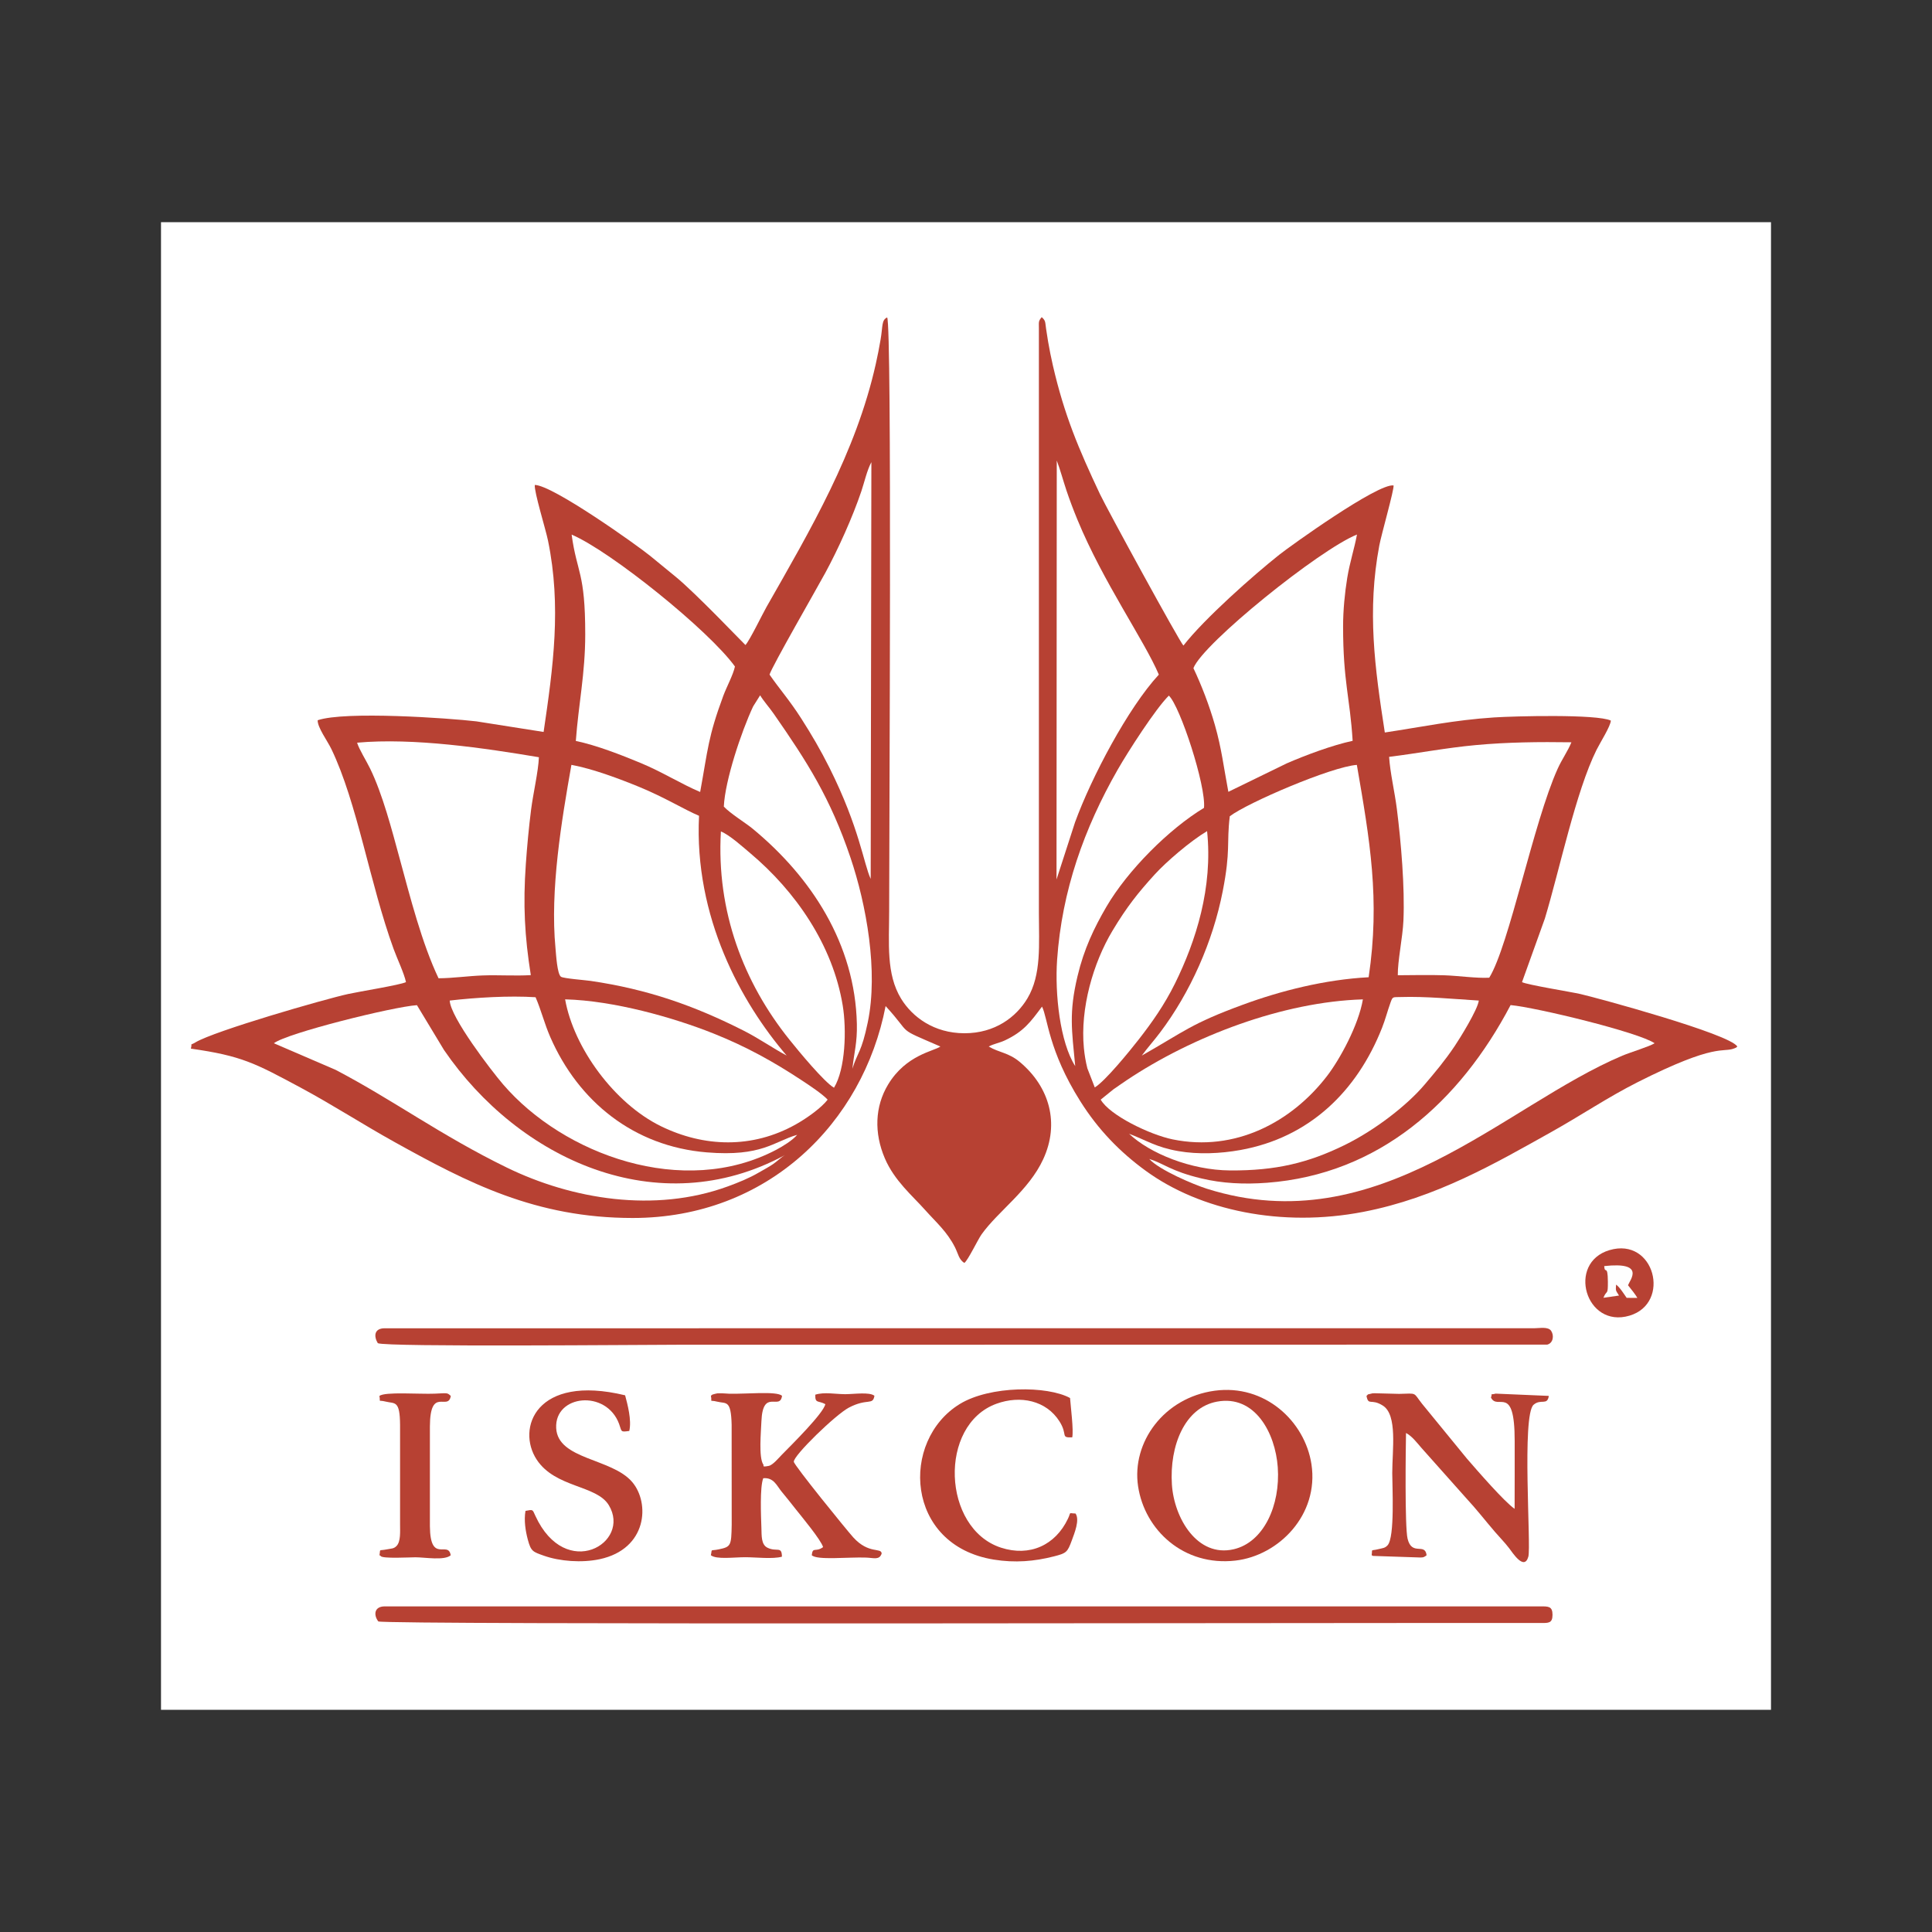 <?xml version="1.0" encoding="UTF-8"?>
<!DOCTYPE svg PUBLIC "-//W3C//DTD SVG 1.1//EN" "http://www.w3.org/Graphics/SVG/1.1/DTD/svg11.dtd">
<!-- Creator: CorelDRAW 2020 (64-Bit) -->
<svg xmlns="http://www.w3.org/2000/svg" xml:space="preserve" width="3in" height="3in" version="1.1" style="shape-rendering:geometricPrecision; text-rendering:geometricPrecision; image-rendering:optimizeQuality; fill-rule:evenodd; clip-rule:evenodd"
viewBox="0 0 620.5 620.5"
 xmlns:xlink="http://www.w3.org/1999/xlink"
 xmlns:xodm="http://www.corel.com/coreldraw/odm/2003">
 <rect x="0" y="0" width="620.5" height="620.5" fill="#333333" stroke="none"/>
 <defs>
  <style type="text/css">
   <![CDATA[
    .fil3 {fill:none}
    .fil2 {fill:#FEFEFE}
    .fil1 {fill:#B74133}
    .fil0 {fill:white}
   ]]>
  </style>
 </defs>
 <g id="Layer_x0020_1">
  <g id="_2380551506288">
   <polygon class="fil0" points="51.71,549.14 568.79,549.14 568.79,71.36 51.71,71.36 "/>
   <path class="fil1" d="M239.41 207.16c-0.3,-0.2 -16.06,-16.76 -22.38,-21.9l-8.25 -6.76c-4.16,-3.38 -31.25,-22.69 -37.02,-22.75 -0.25,2.2 3.49,14.18 4.24,17.86 4.35,21.16 1.67,40.59 -1.41,61.47l-21.58 -3.4c-9.08,-1.06 -42.16,-3.36 -50.99,-0.36 -0.06,2.32 3.14,6.62 4.39,9.22 8.34,17.28 12.38,43.33 20.02,64.28 1.09,3 3.37,7.79 3.96,10.61 -2.04,0.95 -14.99,3.02 -18.52,3.8 -7.73,1.69 -43.04,11.89 -49.08,15.54 -2.14,1.29 -0.91,-0.2 -1.49,2.02 16.36,2.33 20.59,4.66 35.17,12.48 10.37,5.57 19.97,11.81 30.12,17.45 23.73,13.18 45.46,24.46 76.62,24.46 43.43,0 73.98,-30.63 81.22,-68.06 8.93,9.73 2.89,6.6 17.59,12.99 -2.05,1.51 -11.01,2.63 -16.79,12.21 -4.28,7.08 -4.52,15.6 -1.05,23.7 3.08,7.2 8.84,11.99 12.91,16.56 3.6,4.04 7.05,6.94 9.64,12.06 1,1.99 1.25,3.97 3,4.97 1.16,-0.84 4.34,-7.52 5.52,-9.17 5.35,-7.5 15.14,-14.03 19.81,-24.16 5.27,-11.43 2.1,-23.14 -7.54,-31.21 -3.64,-3.05 -6.65,-2.96 -9.97,-4.96 1.59,-0.87 3.46,-1.15 5.2,-1.97 6.01,-2.84 8.22,-5.88 11.91,-10.85 1.88,3.67 1.99,14.04 12.3,30.4 5.76,9.15 12.75,16.33 21.06,22.37 17.54,12.75 43.62,18.21 69.81,13.16 23.42,-4.52 42.45,-15.61 60.58,-25.75 9.54,-5.34 17.88,-11.02 27.54,-15.9 25.44,-12.84 27.23,-9.36 31.03,-10.85 0.8,-0.31 0.5,-0.19 0.99,-0.6 -2.28,-4.04 -45.44,-15.75 -50.37,-16.86 -3.4,-0.76 -16.77,-2.9 -18.78,-3.82l7.34 -20.42c4.76,-15.78 9.96,-40.86 16.61,-54.21 1.12,-2.25 4.54,-7.65 4.58,-9.38 -4.5,-2.13 -31.02,-1.43 -37.5,-1.01 -12.94,0.85 -23.2,3.06 -35.09,4.84 -3.25,-20.94 -5.72,-39.08 -1.77,-60.06 0.67,-3.58 4.78,-17.88 4.58,-19.29 -5.03,-0.75 -33.13,19.42 -36.71,22.26 -8.3,6.58 -24.14,20.61 -30.78,29.17 -1.23,-1.17 -24.6,-43.97 -26.81,-48.65 -6.82,-14.47 -11.43,-25.32 -15.11,-41.28 -0.6,-2.59 -1.08,-5.06 -1.55,-7.73 -0.23,-1.32 -0.42,-2.61 -0.64,-4.08 -0.32,-2.19 -0.1,-2.57 -1.4,-3.74 -1.12,1.31 -0.91,1.52 -0.91,3.63l0 187.7c0,10.1 0.88,19.84 -3.69,27.47 -3.6,6 -10.4,11.2 -20.22,11.19 -9.81,-0.01 -16.75,-5.24 -20.34,-11.09 -4.87,-7.95 -3.84,-17.93 -3.84,-28.09 0,-25.75 0.93,-188.33 -0.64,-190.72 -1.86,0.86 -1.37,2.79 -2.11,7.1 -0.45,2.66 -0.94,5.12 -1.53,7.78 -6.37,28.53 -20.96,53.25 -35.12,78.13 -1.32,2.32 -5.38,10.71 -6.74,12.19z"/>
   <path class="fil0" d="M394.97 262.16c-1.08,8.92 0.33,10.75 -2.26,24.04 -3.16,16.22 -10.41,32.56 -20.18,45.48 -2.06,2.72 -3.95,4.79 -5.82,7.34 13.8,-7.82 15.69,-10.18 32.49,-16.35 12.05,-4.43 26.26,-8.06 40.37,-8.81 3.73,-25 0.36,-44.14 -3.79,-68.2 -8.21,0.6 -35.14,12.18 -40.8,16.49z"/>
   <path class="fil0" d="M252.66 339.03c-14.64,-17.05 -29.76,-44.52 -28.15,-77.02 -4.63,-1.94 -10.98,-5.89 -19.15,-9.25 -6.17,-2.54 -14.95,-5.85 -21.84,-7.11 -3.17,17.95 -6.9,40.19 -5.11,58.9 0.18,1.93 0.53,8.3 1.76,9.15 0.82,0.56 7.84,1.09 9.48,1.33 18.43,2.7 33.36,7.98 49.16,15.97 4.85,2.45 9.36,5.62 13.85,8.02z"/>
   <path class="fil0" d="M140.86 314.19c4.5,-0.01 9.56,-0.75 14.27,-0.91 5.05,-0.18 10.41,0.2 15.35,-0.1 -1.98,-12.45 -2.52,-22.62 -1.6,-35.65 0.42,-5.92 0.96,-11.72 1.69,-17.49 0.65,-5.14 2.33,-12.28 2.51,-16.84 -17.26,-2.9 -40.2,-6.32 -58.39,-4.67 0.62,2.09 2.98,5.84 4.14,8.23 4.04,8.24 7.03,19.8 9.48,28.79 3.46,12.7 7.16,27.3 12.54,38.65z"/>
   <path class="fil0" d="M446.14 243.08c0.32,5.09 1.81,11.31 2.49,16.74 1.35,10.67 2.58,25.19 2.11,35.84 -0.24,5.43 -1.87,12.96 -1.81,17.56 5.04,-0.02 9.82,-0.15 14.89,0.01 4.46,0.14 10.39,1.01 14.48,0.78 6.38,-10.29 14.19,-49.89 21.97,-67.1 1.39,-3.09 3.31,-5.73 4.42,-8.51 -10.35,-0.15 -20.48,-0.05 -30.73,0.9 -9.55,0.88 -18.51,2.63 -27.82,3.78z"/>
   <path class="fil0" d="M184.93 237.97c6.7,1.39 14.68,4.53 20.88,7.1 6.81,2.82 13.05,6.76 19.06,9.29 2.52,-13.75 2.51,-17.6 7.42,-30.86 1.05,-2.84 3.23,-6.86 3.75,-9.44 -8.32,-11.55 -39.88,-37.01 -52.45,-42.36 1.71,12.49 4.37,11.91 4.37,32.02 0,12.64 -2.16,22.42 -3.02,34.24z"/>
   <path class="fil0" d="M383.29 214.59c2.61,5.52 5.08,11.89 6.91,18.3 2.13,7.45 2.84,13.65 4.31,21.42l18.73 -9.13c5.95,-2.59 14.61,-5.84 21.19,-7.25 -0.88,-14.1 -3.07,-18.99 -3.07,-36.79 0,-5.11 0.55,-10.75 1.34,-15.58 0.84,-5.09 2.28,-9.34 3.12,-13.88 -11.98,4.78 -49.47,34.96 -52.53,42.91z"/>
   <path class="fil1" d="M390.1 446.66c-16.29,2.23 -26.71,16.59 -24.58,30.7 2.12,14.07 14.68,25.76 31.28,23.85 13.88,-1.6 26.86,-14.69 24.4,-30.94 -2.09,-13.77 -14.94,-25.82 -31.1,-23.61z"/>
   <path class="fil0" d="M353.51 353.17c2.88,5.02 15.77,11.26 23.13,12.77 19.99,4.09 38.15,-5.5 49.58,-20.38 4.13,-5.38 10.11,-16.35 11.5,-24.59 -25.78,0.78 -54.73,11.87 -75.82,25.93 -1.54,1.03 -2.94,2.04 -4.3,2.96l-4.09 3.31z"/>
   <path class="fil0" d="M265.81 353.17c-1.67,-1.81 -5.9,-4.62 -8.31,-6.2 -9.11,-6.01 -17.82,-10.84 -28.37,-15.05 -12.87,-5.13 -31.98,-10.55 -47.63,-10.96 2.76,15.59 15.85,33.45 30.76,40.74 13.81,6.75 29.34,7.28 43.35,-0.59 3.65,-2.05 8.26,-5.37 10.2,-7.93z"/>
   <path class="fil0" d="M87.97 335.07l19.83 8.54c18.56,9.72 33.83,21.07 54.96,31.37 20.94,10.21 47.49,14.63 70.93,6.08 3.48,-1.27 6.87,-2.64 10.01,-4.47 1.72,-1 3.13,-1.73 4.55,-2.69 1.48,-1.01 2.59,-2.2 3.88,-2.94 -40.84,22.12 -85.57,1.32 -109.53,-33.73l-8.69 -14.4c-7.58,0.49 -41.7,8.95 -45.95,12.23z"/>
   <path class="fil0" d="M369.12 372.24c3.25,3.56 14.35,8.24 18.5,9.55 55.11,17.4 95.34,-26.67 133.45,-42.75 2.4,-1.01 8.82,-2.98 10.34,-3.98 -5.08,-3.51 -37.84,-11.46 -46.25,-12.26 -16.34,31.09 -42.23,54.36 -78.25,57.07 -7.31,0.55 -14.36,0.22 -21.13,-1.41 -9.82,-2.36 -11.95,-4.77 -16.65,-6.23z"/>
   <path class="fil1" d="M121.49 520.75c2.19,1.14 310.9,0.4 373.41,0.51 2.41,0 3.72,0.1 3.72,-2.63 0,-2.75 -1.34,-2.71 -3.77,-2.71l-371.26 -0c-3.48,0 -3.64,2.83 -2.09,4.83z"/>
   <path class="fil1" d="M121.35 431.39c2.57,1.28 86.18,0.5 96.34,0.5l279.23 -0.04c1.93,-0.48 2.26,-2.93 1.26,-4.42 -0.95,-1.42 -3.71,-0.84 -5.41,-0.84l-369.2 0.01c-3.5,0 -3.52,2.66 -2.23,4.79z"/>
   <path class="fil0" d="M339.33 282.44l5.94 -18.35c5.25,-14.4 17.04,-36.76 26.91,-47.42 -4.55,-10.79 -17.9,-29.74 -26.14,-49.75 -1.27,-3.08 -2.5,-6.33 -3.53,-9.4 -1.07,-3.21 -1.99,-6.66 -3.11,-9.61l-0.08 134.53z"/>
   <path class="fil0" d="M247.15 216.66c3.18,4.61 6.41,8.19 10.2,14.12 3.24,5.06 6.24,10.17 9.04,15.78 9.65,19.3 11,30.87 13.25,35.72l0.22 -133.85c-1.39,2.56 -2.25,6.45 -3.21,9.31 -2.84,8.43 -7.46,18.62 -11.56,26.19 -2.75,5.08 -17.19,30.14 -17.94,32.74z"/>
   <path class="fil0" d="M345.33 342.41c-1.1,-11.59 -2.07,-17.09 0.74,-28.9 2.08,-8.76 5.33,-15.51 9.27,-22.28 6.86,-11.74 20.14,-25 31.35,-31.77 0.69,-7.09 -7.68,-32.67 -11.29,-36.05 -4.23,4.16 -13.15,18.03 -16.46,23.83 -10.7,18.73 -17.89,38.76 -19.43,61.06 -0.75,10.91 0.93,26.48 5.82,34.1z"/>
   <path class="fil0" d="M232.48 259.06c2.13,2.28 6.89,5.16 9.19,7.05 18.98,15.65 32.95,37.13 33.53,62.75 0.14,6.08 -0.88,9.13 -1.44,14.38 1.71,-5.46 2.93,-5.2 4.94,-14.89 3.42,-16.41 -0.44,-37.77 -5.55,-52.9 -6.45,-19.11 -13.85,-30.69 -24.64,-46.19 -1.39,-2.01 -3.23,-4.04 -4.38,-5.95l-2.25 3.58c-3.81,8.14 -9.03,23.8 -9.41,32.16z"/>
   <path class="fil0" d="M351.62 349.24c3.31,-1.98 11.18,-11.64 14.18,-15.49 4.15,-5.34 8.15,-10.97 11.58,-17.9 6.75,-13.69 12.19,-30.81 10.3,-48.92 -5.38,3.2 -13.12,9.85 -16.84,13.94 -5.3,5.83 -8.91,10.33 -13.53,18.03 -6.21,10.34 -10.43,24.96 -9.2,37.7 0.22,2.25 0.57,4.35 1.12,6.52l2.38 6.13z"/>
   <path class="fil0" d="M267.85 349.35c3.7,-6.02 4.07,-18.72 2.81,-26.39 -3.19,-19.51 -15.22,-36.76 -29.69,-48.93 -2.32,-1.95 -6.57,-5.82 -9.44,-7 -1.49,25.71 7.33,48.56 21.99,66.85 3.1,3.87 11.18,13.63 14.33,15.46z"/>
   <path class="fil0" d="M144.44 321.36c0.2,5.35 13.38,22.53 17.14,26.91 19.38,22.56 57.91,36.71 87.73,21 2.09,-1.1 5.25,-3.04 6.72,-4.8 -7.53,2.16 -11.29,7.09 -29.01,5.64 -23.47,-1.91 -41.24,-16.34 -50.28,-37.02 -1.91,-4.37 -2.92,-8.64 -4.73,-12.81 -8.5,-0.55 -19.21,0.1 -27.58,1.07z"/>
   <path class="fil0" d="M362.59 364.1c6.71,6.36 19.92,11.72 32.45,11.81 14.73,0.11 25.21,-2.46 36.83,-8.16 9.91,-4.86 20.11,-12.84 25.63,-19.36 3.51,-4.14 6.42,-7.55 9.74,-12.48 1.63,-2.42 7.34,-11.61 7.71,-14.56 -8.1,-0.49 -17.06,-1.39 -25.14,-1.13 -2.52,0.08 -2.49,-0.23 -3.21,1.75 -0.96,2.64 -1.61,5.31 -2.73,8.14 -8.04,20.36 -23.32,35.27 -45.54,39.25 -6.38,1.14 -13.45,1.46 -19.83,0.35 -7.23,-1.25 -10.3,-3.48 -15.92,-5.6z"/>
   <path class="fil0" d="M390.88 450.16c-10.39,1.91 -15.3,14.2 -14.5,26.61 0.69,10.75 8.12,23.5 19.82,20.81 9.67,-2.22 15.05,-14.12 14.18,-26.34 -0.79,-11.08 -7.37,-23.31 -19.5,-21.08z"/>
   <path class="fil1" d="M228.33 448.31c0.45,2.4 -0.74,1.17 2.01,1.86 2.9,0.73 4.44,-0.73 4.64,7.44l0.02 32.06c-0.12,6.82 -0.25,7.12 -4.19,7.94 -2.86,0.59 -2.02,-0.35 -2.5,1.88 1.73,1.43 7.39,0.64 11.09,0.64 3.28,0 8.85,0.66 11.73,-0.17 -0.03,-3.55 -1.66,-1.4 -4.66,-2.89 -2.02,-1 -1.85,-3.8 -1.93,-6.36 -0.13,-3.85 -0.54,-13.06 0.59,-15.95 3.4,-0.32 4.42,2.54 5.9,4.3 1.76,2.1 2.91,3.6 4.61,5.74 1.63,2.06 8.1,9.83 8.71,12.09 -2.47,1.78 -3.31,-0.26 -3.64,2.59 1.64,1.7 11.8,0.55 17.48,0.77 2.5,0.1 4.24,0.86 4.97,-1.29 -0.07,-2.03 -4.12,0.29 -9.1,-5.18 -2.05,-2.25 -18.99,-23.12 -19.11,-24.3 -0.2,-1.94 13.44,-15.18 17.71,-17.41 5.98,-3.12 7.66,-0.59 8.18,-3.79 -1.59,-1.28 -6.45,-0.52 -9.38,-0.51 -3.07,0 -6.73,-0.76 -9.61,0.16 -0.1,2.92 0.92,1.79 3.22,3.04 -0.58,2.92 -10.74,12.97 -13.97,16.25 -0.99,1.01 -2.88,3.31 -4.2,3.58 -2.51,0.5 -1.39,-0.14 -1.76,-0.45 -1.53,-2.3 -0.72,-10.56 -0.6,-13.82 0.43,-10.83 6,-3.34 6.62,-8.25 -1.76,-1.58 -11.61,-0.51 -16.94,-0.66 -0.89,-0.03 -2.36,-0.18 -3.13,-0.14 -0.78,0.03 -0.71,-0.02 -1.48,0.19 -1.11,0.3 -0.62,0.11 -1.3,0.61z"/>
   <path class="fil1" d="M438.87 448.31c0.65,3.35 1.45,0.7 5.28,3.14 4.73,3.02 3,14.18 3,21.68 0,4.29 0.87,20.58 -1.5,23.17 -0.85,0.92 -1.48,0.88 -2.99,1.25 -2.66,0.66 -1.79,-0.28 -2.13,1.95 0.11,0.09 0.3,0.04 0.37,0.21l15.19 0.51c0.59,-0.06 1.01,0.17 2.09,-0.72 -0.49,-4.16 -4.73,0.37 -6.11,-5.32 -0.93,-3.85 -0.59,-29.36 -0.5,-33.95 1.94,1.01 3.62,3.26 4.91,4.74l14.37 16.14c3.35,3.6 6.13,7.22 9.29,10.89 1.62,1.88 3.05,3.29 4.56,5.25 1.02,1.32 4.84,7.39 6.16,2.69 0.93,-3.34 -2.18,-45.45 1.69,-48.78 2.34,-2.02 4.42,0.39 4.88,-2.84l-17.05 -0.73c-2.21,0.57 -0.87,-0.43 -1.53,1.25 2.11,4.37 7.64,-4.66 7.62,13.96 -0.01,7.26 0.02,14.53 -0.02,21.79 -3.31,-2.28 -11.85,-12.12 -15.33,-16.14l-14.43 -17.64c-2.92,-3.71 -1.38,-3.29 -7.33,-3.14l-7.79 -0.2c-0.79,0.03 -0.73,-0.03 -1.45,0.19 -1.38,0.41 -0.26,-0.22 -1.23,0.66z"/>
   <path class="fil1" d="M168.77 485.24c-0.53,3.09 0.01,6.45 0.73,9.17 1.03,3.89 1.65,3.98 5.16,5.23 5.12,1.82 12.2,2.35 17.93,1.13 15.33,-3.28 16.22,-18.08 10.42,-24.83 -6.6,-7.67 -23.86,-7.11 -24.38,-17.28 -0.54,-10.74 16.09,-12.49 20.21,-1.33 0.91,2.46 0.31,2.67 3.27,2.25 0.8,-3.52 -0.56,-8.51 -1.34,-11.45 -28.66,-6.94 -34.98,10.67 -28.39,20.67 5.99,9.09 19.19,8.11 23.14,14.6 7.38,12.14 -13.84,24.62 -23.58,3.43 -0.95,-2.06 -0.66,-2.07 -3.17,-1.58z"/>
   <path class="fil1" d="M345.41 486.09c-2.41,-0.05 -1.31,-0.65 -2.42,1.68 -4.05,8.52 -12.29,12.29 -21.51,9.29 -18.86,-6.14 -20.19,-39.42 -1.45,-46.22 7.68,-2.79 16,-1.06 20.26,5.69 2.75,4.36 0.17,5.26 4.08,5.1 0.48,-2.27 -0.49,-9.74 -0.7,-12.63 -7.25,-3.97 -25.73,-4 -35.42,1.93 -19.18,11.74 -17.6,45.36 10.94,49.97 6.81,1.1 13.01,0.58 19.36,-1.05 3.92,-1.01 4.29,-1.28 5.7,-5.16 0.82,-2.26 2.61,-6.56 1.17,-8.61z"/>
   <path class="fil1" d="M121.85 448.31c0.45,2.36 -0.68,1.17 2.03,1.84 2.96,0.73 4.55,-0.51 4.61,7.47l-0 32.06c-0.01,2.16 0.26,5.44 -1.15,6.86 -0.91,0.91 -1.62,0.77 -3.1,1.07 -2.81,0.56 -1.97,-0.36 -2.37,1.9 0.12,0.1 0.32,0.05 0.41,0.24 0.4,0.91 9.56,0.4 11.14,0.4 3.03,0 9.3,1.13 11.33,-0.64 -0.76,-4.92 -6.56,2.87 -6.68,-9.29l-0 -32.08c0.05,-13.09 5.89,-4.76 6.71,-9.81 -1.2,-1.08 -0.91,-0.92 -5.14,-0.73 -4.85,0.21 -16.06,-0.69 -17.77,0.73z"/>
   <path class="fil1" d="M516.89 401.51c-13.74,4.09 -7.66,25.24 6.46,21.04 13.48,-4.01 8.05,-25.37 -6.46,-21.04z"/>
   <path class="fil2" d="M525.87 416.85c-0.33,-0.69 -2.14,-3.05 -3,-4.07 0.61,-1.67 5.77,-7.63 -7.65,-6.15 0.18,2.8 1.13,-0.81 1.18,4.96 0.04,4.73 -0.36,2.49 -1.43,5.22l5.01 -0.72c-1.12,-1.8 -1.07,-1.4 -0.95,-3.5 1.1,0.69 2.67,3.19 3.4,4.24l3.43 0.02z"/>
   <line class="fil0" x1="525.87" y1="416.85" x2="525.87" y2= "416.85" />
  </g>
  <rect class="fil3" x="-0" y="-0" width="620.5" height="620.5"/>
 </g>
</svg>

